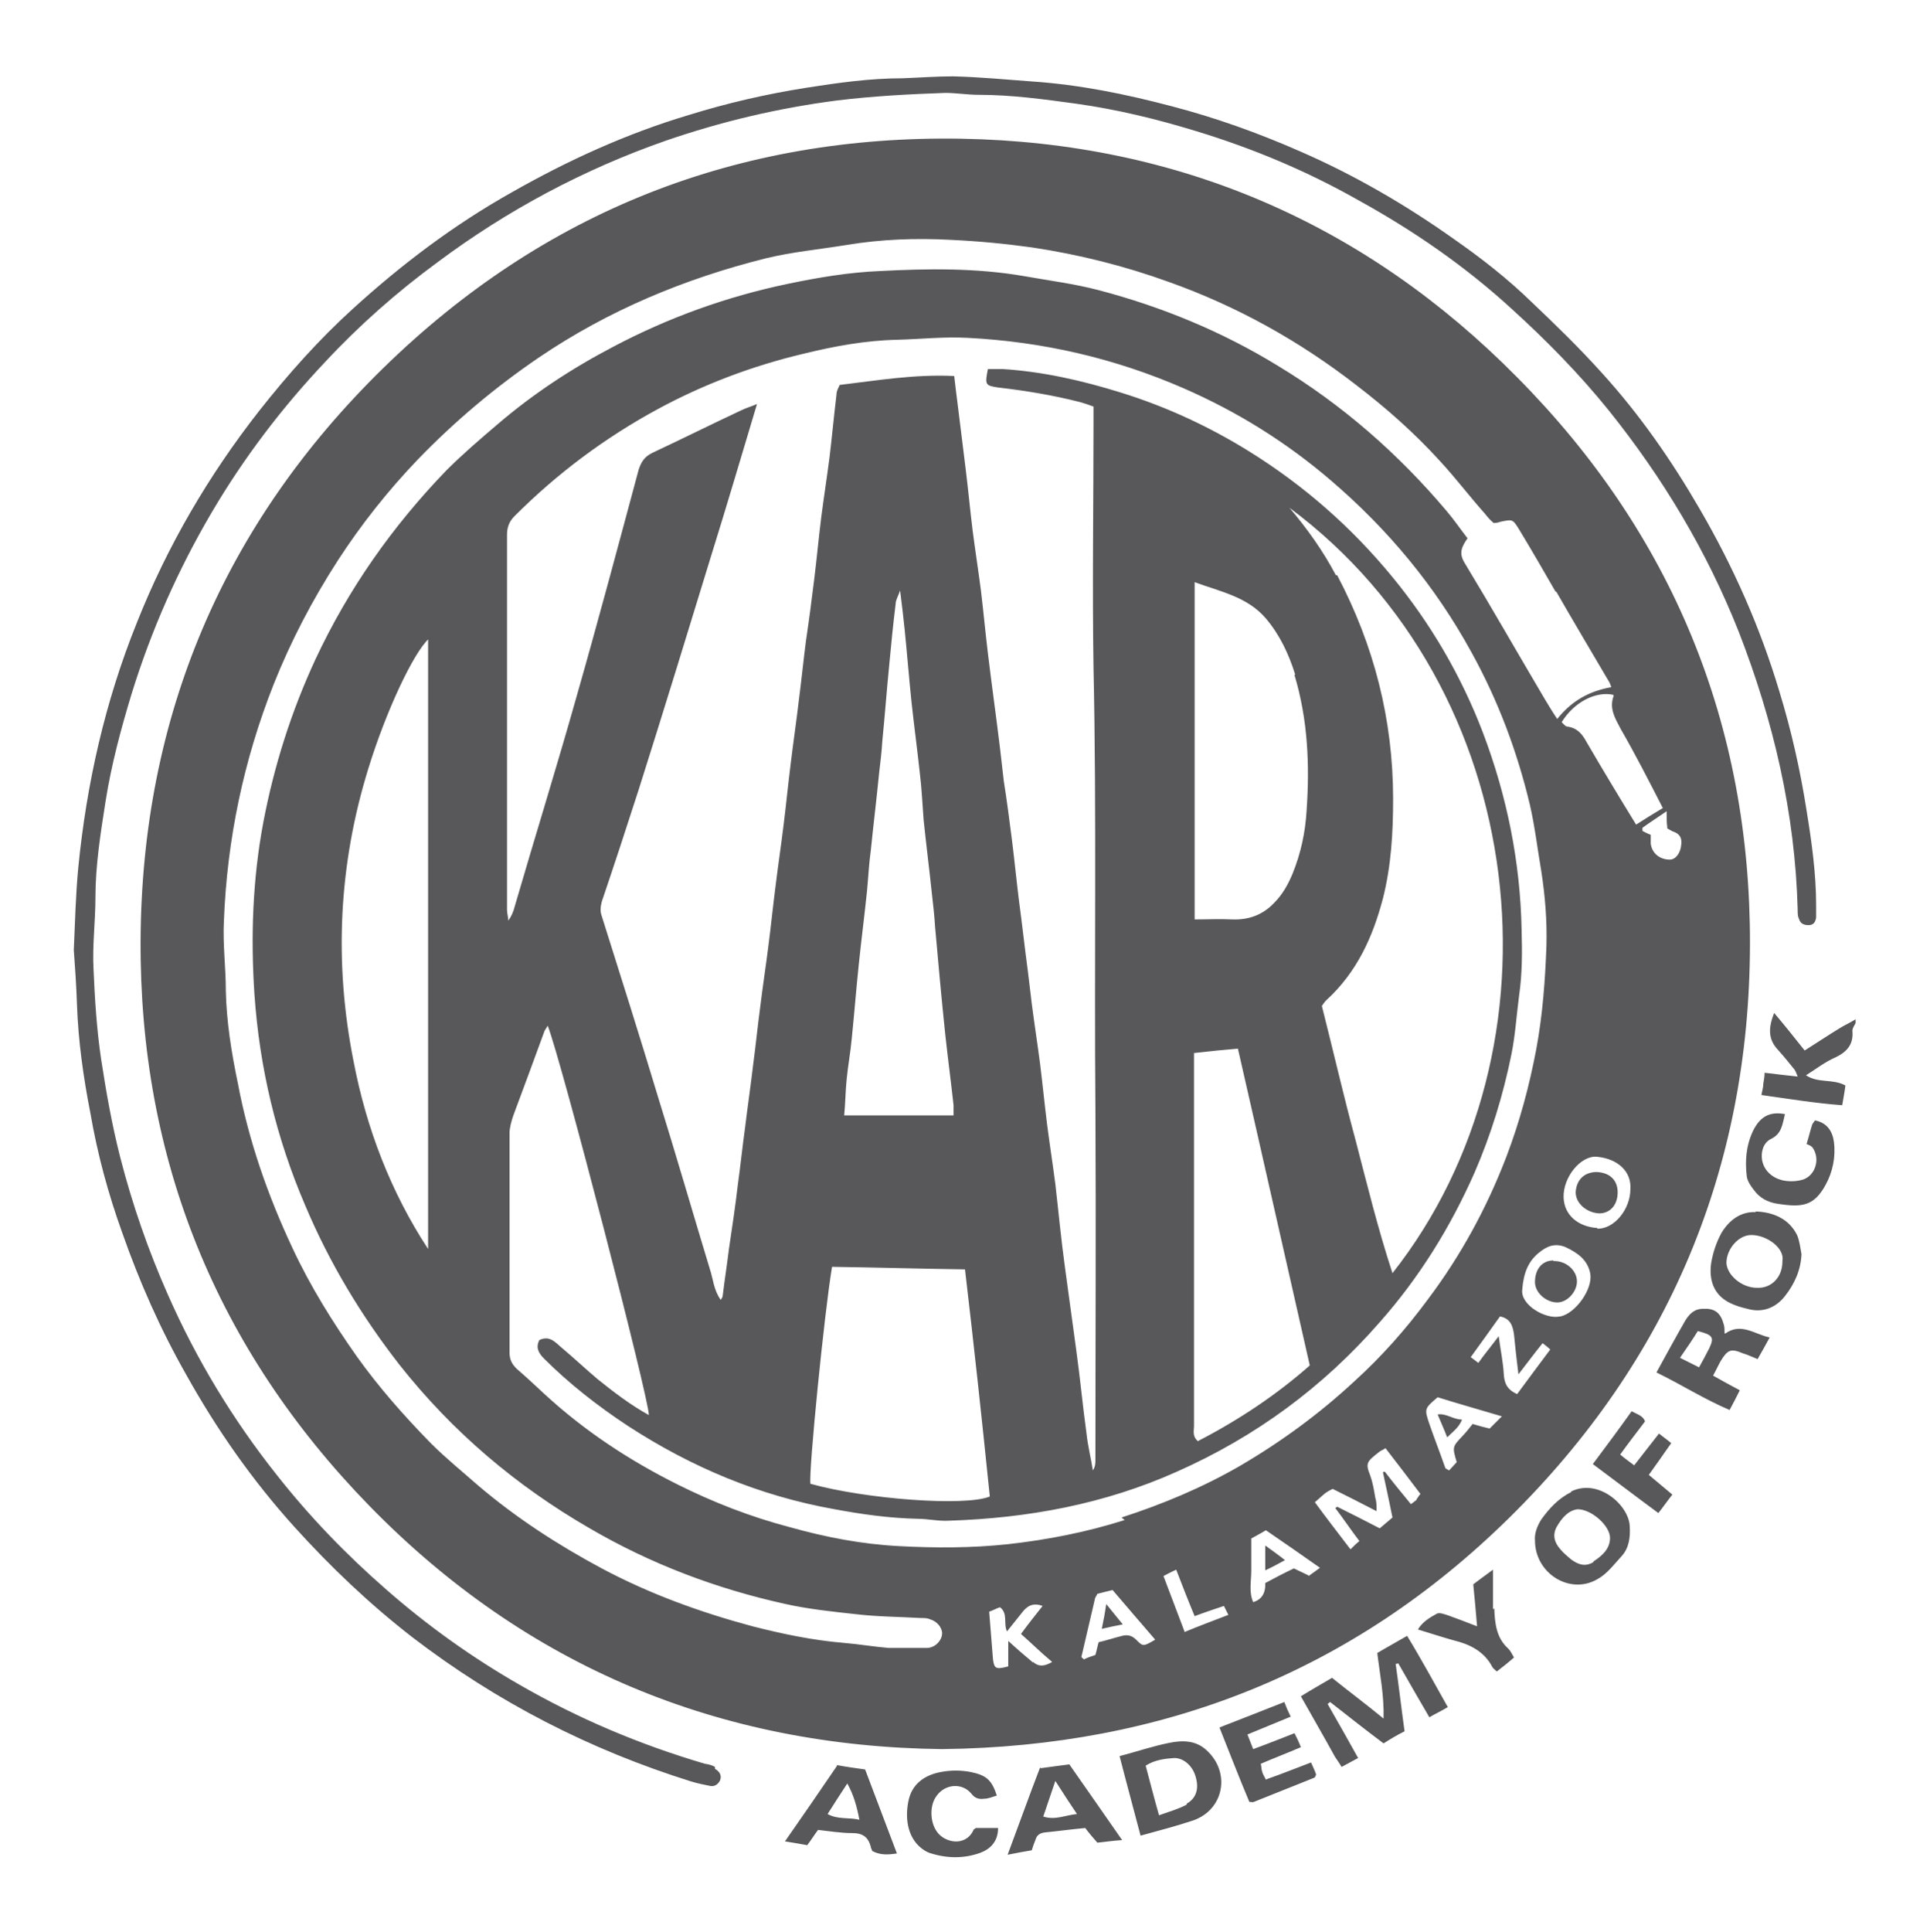 <?xml version="1.0" encoding="UTF-8"?>
<svg id="Layer_1" data-name="Layer 1" xmlns="http://www.w3.org/2000/svg" version="1.1" viewBox="0 0 303.4 303.6">
  <defs>
    <style>
      .cls-1 {
        fill: #58585a;
        stroke-width: 0px;
      }
    </style>
  </defs>
  <path class="cls-1" d="M291.7,160.2c-.8.5-1.7.9-2.5,1.4-1.8,1.1-3.6,2.3-5.5,3.5-1.6-2-3.1-3.9-4.8-5.9-.9,2.3-1,4.1.6,5.8.9,1,1.8,2.1,2.6,3.1.2.3.3.6.5,1.1-1.9-.2-3.5-.4-5.2-.6,0,.6-.1,1.1-.2,1.7,0,.6-.2,1.2-.3,1.8,4.3.6,8.5,1.3,12.7,1.6.2-1.2.4-2.2.5-3.1-2-1.1-4.2-.3-6.2-1.6,1.6-1,3-2.1,4.6-2.8,1.9-.9,2.9-2.1,2.7-4.2,0-.4.3-.8.5-1.2v-.5ZM151.2,21.8c-35.2-.6-65.7,11.4-90.9,36-25.2,24.6-38,54.9-38.2,89.9-.2,34.4,11.9,64.3,36,89,24.7,25.3,55.1,37.8,90,38.2,34.8-.4,64.6-12.2,89.1-36.3,25.1-24.7,37.8-54.9,37.9-90.1.1-34.6-12.2-64.6-36.6-89.2-23.9-24.2-53.3-36.9-87.4-37.5ZM162.4,261.3c-.7-.6-1.3-1.1-2-1.7-.6-.5-1.1-1-1.9-1.7v4c-1.9.5-2.2.4-2.4-1.1-.2-2.4-.4-4.9-.6-7.5.6-.2,1.1-.5,1.7-.7,1.3,1,.5,2.5,1.1,3.8.8-1,1.6-2,2.4-3,.7-.9,1.6-1.6,3.2-1-1.2,1.5-2.3,2.9-3.4,4.4,1.6,1.4,3.1,2.9,4.9,4.4-1.2.7-2.1.8-3,0ZM178.6,257.7c-.7-.7-1.4-.8-2.2-.6-1.2.3-2.4.7-3.7,1-.2.7-.3,1.3-.5,2-.6.2-1.2.4-1.8.7-.2-.2-.4-.3-.4-.4.7-3,1.4-6,2.1-9,0-.3.3-.6.4-.9.8-.2,1.5-.4,2.4-.6,2.2,2.6,4.4,5.1,6.7,7.8-1.9,1.1-1.9,1.1-3,0ZM186.2,256.4c-1.1-2.9-2.2-5.8-3.3-8.7.6-.3,1.1-.6,2-1,1,2.6,1.9,4.9,2.9,7.3,1.6-.6,3.1-1.1,4.6-1.6.2.4.4.8.7,1.4-2.3.9-4.5,1.7-6.9,2.7ZM176.8,238.9c-6,1.9-12.1,3.1-18.4,3.8-5.7.6-11.3.6-17,.3-5.9-.3-11.6-1.4-17.3-3-6.1-1.6-12-3.9-17.6-6.7-7.6-3.8-14.6-8.4-20.9-14.2-1.5-1.4-2.9-2.7-4.4-4-.7-.7-1.1-1.4-1.1-2.5,0-11.5,0-23,0-34.5,0-.9.3-1.9.6-2.8,1.6-4.3,3.2-8.6,4.8-13,.1-.4.4-.7.6-1.1,2.1,5.3,16,58.9,15.9,61.2-2.9-1.6-5.5-3.6-8-5.6-1.9-1.6-3.7-3.3-5.6-4.9-1-.8-1.9-2.1-3.6-1.3-.6,1.1-.2,2,.7,2.9,4,4,8.5,7.5,13.2,10.6,10,6.5,20.7,11,32.5,13.1,4.3.8,8.6,1.4,13,1.5,1.7,0,3.3.4,5,.3,12.4-.4,24.4-2.6,35.8-7.7,12.4-5.5,23-13.3,31.9-23.5,6.2-7,11.1-14.9,14.9-23.5,2.6-6,4.5-12.2,5.8-18.6.6-3,.8-6.1,1.2-9.2.5-3.4.5-6.8.4-10.3-.2-10.7-2.3-21.1-6.1-31.1-3.4-8.9-8.2-17.1-14.2-24.4-6.4-7.8-13.9-14.4-22.6-19.8-6.3-3.9-13-7-20.1-9.2-6.1-1.9-12.3-3.3-18.6-3.7-.8,0-1.5,0-2.3,0-.5,2.5-.4,2.6,1.6,2.9,4.3.5,8.6,1.2,12.9,2.3.7.2,1.3.4,2.1.7v2.7c0,12.8-.2,25.6,0,38.3.5,23.1.1,46.3.3,69.4.1,18.4,0,36.7,0,55.1,0,.5,0,1.1-.4,1.7-.3-1.9-.8-3.9-1-5.8-.6-4.3-1-8.7-1.6-13-.6-4.4-1.2-8.8-1.8-13.2-.6-4.3-1-8.7-1.5-13-.4-3.1-.9-6.3-1.3-9.4-.4-3.2-.7-6.3-1.1-9.5-.4-3.1-.9-6.3-1.3-9.4-.2-1.7-.4-3.3-.6-5-.5-3.7-.9-7.4-1.4-11.1-.4-3.2-.7-6.3-1.1-9.5-.4-3.1-.8-6.3-1.3-9.4-.2-1.7-.4-3.5-.6-5.2-.6-5-1.3-9.9-1.9-14.9-.4-3.3-.7-6.6-1.1-9.9-.4-3.1-.9-6.3-1.3-9.4-.4-3.2-.7-6.5-1.1-9.7-.4-3.2-.8-6.5-1.2-9.7-.2-1.6-.4-3.1-.6-4.9-6.3-.3-12.1.7-18,1.4-.2.5-.5.9-.5,1.5-.4,3.3-.7,6.6-1.1,9.9-.4,3.1-.9,6.3-1.3,9.4-.4,3.2-.7,6.5-1.1,9.7-.4,3.2-.8,6.4-1.3,9.7-.4,3.1-.7,6.1-1.1,9.2-.4,3.4-.9,6.8-1.3,10.1-.4,3.2-.7,6.3-1.1,9.5-.4,3.3-.9,6.6-1.3,9.9-.4,3.1-.7,6.1-1.1,9.2-.4,3.2-.9,6.4-1.3,9.7-.4,3-.7,6-1.1,9-.4,3.4-.9,6.8-1.3,10.1-.4,2.9-.7,5.8-1.1,8.7-.4,3.4-.9,6.8-1.4,10.1-.3,2.5-.7,5-1,7.5,0,.1-.1.3-.3.6-1.1-1.5-1.2-3.3-1.7-4.8-2.7-8.9-5.3-17.9-8.1-26.9-2.9-9.6-5.9-19.1-8.9-28.6-.3-.8-.2-1.5,0-2.3,2-5.9,3.9-11.7,5.8-17.6,3.9-12.3,7.7-24.7,11.5-37.1,2.4-7.7,4.7-15.5,7.1-23.5-.9.4-1.7.6-2.5,1-4.7,2.2-9.3,4.5-14,6.7-1.2.6-1.7,1.4-2.1,2.6-3.2,11.9-6.4,23.9-9.8,35.8-3.1,11-6.5,21.9-9.7,32.9-.2.8-.5,1.5-1,2.2,0-.6-.2-1.1-.2-1.7,0-19.6,0-39.3,0-58.9,0-1.2.3-2.1,1.2-3,6.7-6.7,14.2-12.3,22.5-16.8,7.2-3.9,14.9-6.8,22.9-8.7,4.9-1.2,9.8-2.1,14.8-2.2,3.7-.1,7.3-.5,11-.3,11.8.6,23.1,3.2,33.9,7.9,8.5,3.7,16.2,8.5,23.2,14.5,9,7.7,16.4,16.6,22.1,27,4.2,7.6,7.2,15.6,9.2,24,.8,3.5,1.2,7,1.8,10.5.6,3.9.9,7.7.8,11.6-.2,5.5-.6,10.9-1.6,16.3-1.1,5.8-2.6,11.4-4.7,16.9-3.1,8.1-7.2,15.6-12.4,22.5-3.4,4.6-7.2,8.9-11.5,12.8-5.5,5.1-11.5,9.5-18,13.3-5.9,3.4-12.1,6-18.6,8.1ZM151.7,199.5c1.4,11.9,2.7,23.9,3.9,35.7-3.9,1.6-19.6.4-28.2-2-.3-1.9,2.2-27,3.4-34.1,7,.1,13.8.3,20.9.4ZM132.7,175.4c.2-2,.2-3.9.4-5.8.2-2.1.6-4.2.8-6.4.4-3.9.7-7.8,1.1-11.6.4-3.9.9-7.7,1.3-11.6.2-2.1.3-4.3.6-6.4.4-4,.9-8,1.3-12.1.2-1.7.4-3.3.5-5,.4-4,.7-8.1,1.1-12.1.3-3.2.6-6.3,1-9.5,0-.6.4-1.2.7-2.1.3,2.3.5,4.2.7,6,.4,3.9.7,7.8,1.1,11.6.4,3.7.9,7.4,1.3,11.1.3,2.4.4,4.9.6,7.4.4,3.9.9,7.7,1.3,11.6.2,1.7.4,3.5.5,5.2.5,5.6,1,11.2,1.6,16.9.4,3.7.9,7.4,1.3,11.1,0,.5,0,.9,0,1.6h-17.2ZM210,90.4c-2-3.8-4.5-7.3-7.3-10.6,38.1,28.3,44.1,84.9,16.2,120.3-2.3-7-4-14-5.8-20.9-1.9-7-3.5-14-5.3-21.1.2-.3.4-.6.7-.9,4.8-4.4,7.3-9.9,8.9-16,1.3-5.1,1.6-10.4,1.6-15.6,0-12.5-3-24.2-8.8-35.2ZM203.5,106.1c2.1,7,2.4,14.1,1.9,21.3-.2,3.4-.9,6.7-2.2,9.9-.7,1.7-1.6,3.3-2.9,4.6-1.8,1.9-4,2.7-6.6,2.6-1.9-.1-3.8,0-5.9,0v-53c4.1,1.5,8.3,2.3,11.2,5.7,2.2,2.6,3.6,5.6,4.6,8.8ZM194.6,164.8c3.8,16.6,7.5,33.1,11.3,49.8-5.2,4.6-11.2,8.6-17.6,11.9-.9-.8-.6-1.6-.6-2.4,0-12.4,0-24.9,0-37.3,0-6.2,0-12.4,0-18.7,0-.8,0-1.6,0-2.6,2.6-.3,4.7-.5,7-.7ZM205.7,247.6c-.8-.4-1.5-.7-2.3-1.1-1.5.7-3,1.5-4.5,2.3q.1,2.4-1.9,3c-.7-1.6-.3-3.3-.3-4.9,0-1.7,0-3.3,0-5.1.7-.4,1.5-.8,2.3-1.3,2.8,1.9,5.5,3.8,8.5,5.9-.7.5-1.2.9-1.8,1.3ZM222.7,235.7c-.2.2-.5.4-.9.7-1.4-1.7-2.8-3.4-4.1-5.1-.1,0-.2,0-.3.1.5,2.3,1,4.6,1.5,7.1-.6.5-1.3,1.1-2,1.7-2.3-1.2-4.5-2.3-6.7-3.4,0,0-.2.2-.3.2,1.3,1.7,2.5,3.5,3.8,5.2-.5.4-.9.8-1.4,1.3-1.9-2.5-3.7-4.8-5.6-7.4.7-.6,1.1-1,1.6-1.4.4-.3.8-.5,1.2-.7,2.2,1.1,4.4,2.2,6.9,3.5,0-.9,0-1.5-.2-2.1-.2-1.2-.4-2.4-.8-3.5-.8-2-.5-2.2,1.4-3.7.2-.2.6-.3,1-.6,1.8,2.3,3.6,4.7,5.5,7.2-.3.3-.4.6-.6.8ZM234.1,224.5c-.9-.2-1.6-.4-2.6-.7-.5.6-1,1.3-1.6,1.9-1.6,1.7-1.6,1.7-.9,4.1-.4.4-.8.9-1.2,1.3-.3-.2-.6-.3-.6-.4-.8-2.3-1.7-4.6-2.5-6.9-.8-2.4-.8-2.4,1.3-4.2,3.2,1,6.4,1.9,10.1,3-.8.8-1.4,1.4-1.9,1.9ZM238.5,219.1c-1.6-.7-2-1.7-2.1-3.1-.1-1.9-.5-3.7-.8-6-1.2,1.6-2.2,2.8-3.2,4.2-.5-.4-.8-.6-1.2-.9,1.6-2.2,3.1-4.3,4.6-6.4,1.6.3,2,1.4,2.2,2.8.2,2,.4,3.9.7,6.3,1.4-1.8,2.5-3.3,3.8-4.9.4.3.8.6,1.2,1-1.8,2.4-3.5,4.7-5.2,7ZM245.2,206.9c-2.2.5-6.2-1.8-5.9-4.2.2-2.7,1-4.5,2.6-5.8,1.2-1,2.5-1.6,4.2-.9,1.9.9,3.5,2,3.9,4.2.4,2.4-2.3,6.2-4.7,6.7ZM251.1,193c-3-.2-5.2-2-5.3-4.8-.1-3.2,2.7-6.6,5.2-6.4,3.4.3,5.5,2.4,5.3,5.1,0,3.2-2.6,6.3-5.2,6.2ZM262.1,130.2c.4.2.8.5,1.2.6.9.4,1.1,1.1,1,1.9-.1,1.4-.9,2.4-1.8,2.4-1.6,0-2.8-1-3-2.5,0-.5,0-.9,0-1.4-.3-.1-.5-.2-.7-.3-.2-.1-.4-.2-.6-.3,0-.2,0-.4,0-.5,1.1-.8,2.2-1.5,3.8-2.6,0,1.1,0,1.8.1,2.5ZM253.7,109.3c-.8,2,.2,3.6,1.1,5.3,2.3,4,4.4,8.1,6.6,12.4-1.5.9-2.8,1.7-4.2,2.6-2.7-4.4-5.3-8.7-7.8-13-.7-1.3-1.5-2.2-3-2.4-.3,0-.6-.4-.9-.7,1.9-3.1,5.3-4.9,8.1-4.3,0,0,.1.2.1.2ZM244.6,92.9c2.7,4.7,5.5,9.4,8.2,14,.2.3.3.5.5,1.1-3.4.6-6.2,2.1-8.5,5-.8-1.2-1.4-2.2-2-3.2-4.2-7.1-8.3-14.3-12.6-21.4-.9-1.5-.4-2.5.5-3.8-1.1-1.4-2.1-2.9-3.3-4.3-7.6-9-16.4-16.7-26.5-22.8-8.8-5.4-18.3-9.3-28.2-11.9-3.8-1-7.8-1.5-11.7-2.2-7.5-1.3-15.1-1.2-22.7-.8-4.8.2-9.6,1-14.4,2-9.6,2-18.8,5.3-27.5,9.9-6.5,3.4-12.6,7.4-18.2,12.2-2.7,2.3-5.5,4.7-8,7.2-8.5,8.8-15.4,18.6-20.6,29.7-3.8,8.2-6.5,16.7-8.2,25.6-1.7,9-2,18.1-1.4,27.1.8,11.5,3.4,22.5,8,33.2,3.8,9,8.8,17.3,14.8,25,8.3,10.5,18.3,19,29.9,25.7,9.6,5.6,19.9,9.5,30.8,11.9,3.6.8,7.4,1.2,11.1,1.6,3.4.4,6.8.4,10.2.6.5,0,1,0,1.4.2,1.1.3,1.9,1.3,1.9,2.2,0,1.1-1.1,2.3-2.4,2.3-2,0-4,0-6,0-2.4-.2-4.7-.6-7.1-.8-4.8-.4-9.6-1.4-14.3-2.6-8.2-2.2-16.2-5.1-23.7-9.1-6.9-3.7-13.4-7.9-19.4-13-2.5-2.2-5.1-4.3-7.5-6.7-4.2-4.3-8.1-8.7-11.6-13.6-3.8-5.4-7.3-11-10.1-17-3.9-8.3-6.9-16.9-8.6-25.9-1-4.8-1.8-9.7-1.9-14.6,0-3.7-.5-7.3-.3-11,.5-12.8,3.1-25.2,7.8-37.1,2.7-6.8,6.1-13.3,10.1-19.5,3.7-5.7,7.9-11,12.6-15.9,5.8-6,12.1-11.3,19-16,10.9-7.4,22.9-12.4,35.7-15.6,4.1-1,8.4-1.4,12.7-2.1,5.4-.9,10.9-1.1,16.4-.8,4.3.2,8.5.6,12.8,1.2,7.3,1.1,14.5,2.9,21.4,5.4,10.7,3.8,20.6,9.3,29.6,16.3,4.7,3.6,9.1,7.5,13.1,11.9,2.4,2.6,4.6,5.5,7,8.2.4.5.8,1,1.4,1.5.5,0,.8-.1,1.1-.2,1.9-.4,1.9-.4,2.9,1.2,2,3.3,3.9,6.6,5.8,9.9ZM67.3,100.4v95.9c-5.9-9-9.7-19-11.7-29.4-3.1-15.5-2.4-30.9,2.3-46.1,2.8-9.1,7.1-18.2,9.5-20.4ZM112.4,277.7c-.5-.3-1-.4-1.6-.5-10.2-3-19.9-7.1-29.1-12.4-7.5-4.3-14.5-9.3-21-15-6.3-5.5-12-11.4-17.2-18-6.9-8.7-12.6-18.1-17.1-28.3-3.1-7-5.6-14.2-7.5-21.6-1.3-5.1-2.2-10.2-3-15.4-.7-4.7-1-9.5-1.2-14.2-.2-3.7.3-7.5.3-11.2,0-5.1.8-10.1,1.6-15.2.9-5.7,2.4-11.3,4.1-16.9,3.1-10,7.3-19.5,12.6-28.5,5-8.5,11-16.4,17.8-23.6,5.4-5.8,11.3-11,17.7-15.7,11-8.2,23-14.6,35.9-19.1,8.7-3,17.6-5.1,26.8-6.3,5.7-.7,11.4-1,17.1-1.2,1.7,0,3.5.3,5.2.3,5.2,0,10.3.7,15.4,1.4,6.4.9,12.6,2.4,18.8,4.3,8.9,2.7,17.5,6.3,25.6,10.9,8.7,4.8,16.8,10.4,24.1,17.1,5.4,4.9,10.6,10.2,15.2,15.9,8.5,10.6,15.4,22.1,20.4,34.7,5.5,14.1,8.9,28.6,9.3,43.8,0,.5,0,1,.2,1.4.2.7.7,1,1.5,1,.8,0,1.1-.5,1.2-1.2,0-.6,0-1.3,0-1.9,0-5-.7-10-1.5-14.9-1-6.4-2.4-12.6-4.3-18.8-3-10-7.2-19.5-12.5-28.6-4.4-7.6-9.4-14.8-15.3-21.3-3.5-3.9-7.3-7.6-11.1-11.2-3.8-3.7-7.9-6.9-12.2-9.9-7.6-5.4-15.7-10.1-24.2-13.8-6.6-2.9-13.3-5.3-20.2-7.1-7.2-1.9-14.5-3.4-22-3.9-4.1-.3-8.2-.7-12.4-.8-2.6,0-5.2.2-7.9.3-5.1,0-10.1.7-15.2,1.5-6.3,1-12.4,2.4-18.5,4.3-9.7,2.9-18.9,7.1-27.7,12.1-9.1,5.1-17.3,11.3-25,18.3-5.4,4.9-10.2,10.3-14.7,16-8,10.2-14.5,21.3-19.3,33.4-5,12.4-7.9,25.3-9.2,38.5-.4,4.2-.5,8.4-.7,12.9.2,2.7.4,5.6.5,8.6.2,5.7,1,11.4,2.1,17,1.1,6.4,2.8,12.7,5,18.8,2.7,7.7,6,15.2,10.1,22.4,4.8,8.6,10.4,16.6,17,23.9,5.7,6.3,11.8,12.1,18.5,17.3,13.3,10.2,27.9,17.7,43.9,22.7,1,.3,2,.5,3,.7.7.1,1.2-.3,1.5-.9.3-.8-.1-1.4-.8-1.8ZM216.5,259.7c.4,3.4,1.1,6.7,1,10.4-2.8-2.3-5.5-4.3-8.1-6.4-1.7,1-3.3,1.9-4.9,2.9,1.8,3.2,3.6,6.3,5.3,9.4.3.5.7,1,1.1,1.7.9-.5,1.7-.9,2.6-1.4-1.6-2.9-3.2-5.7-4.8-8.5.1,0,.2-.2.4-.3,2.8,2.2,5.6,4.4,8.4,6.5,1.1-.7,2.1-1.3,3.3-1.9-.5-3.6-.9-7.1-1.4-10.6.1,0,.3,0,.4-.1,1.6,2.8,3.2,5.6,4.9,8.5,1-.6,1.9-1,2.9-1.6-2.2-3.9-4.2-7.6-6.4-11.2-1.7,1-3.2,1.8-4.7,2.7ZM183.9,273.9c-2.6.5-5.2,1.4-7.9,2.1,1.1,4.3,2.2,8.3,3.3,12.5,2.9-.8,5.6-1.5,8.3-2.4,4.8-1.7,5.9-7.5,2.1-11-1.7-1.6-3.8-1.6-5.8-1.2ZM186.6,283.6c-1.3.7-2.7,1.1-4.4,1.7-.8-2.8-1.4-5.2-2.1-7.8,1.4-.9,3-1.1,4.5-1.2,1.6,0,3,1.4,3.4,3.1.5,1.8,0,3.3-1.5,4.1ZM247,234.5c-2,1-3.4,2.5-4.7,4.3-.7,1.1-1.1,2.3-1,3.3,0,5.2,5.5,8.6,9.8,6.1,1.5-.8,2.6-2.3,3.8-3.6,1.2-1.3,1.4-3,1.3-4.7-.1-3.3-4.9-7.6-9.2-5.5ZM250.5,245.5c-1.3.8-2.4.4-3.5-.4-.6-.5-1.2-1-1.7-1.6-.9-1-1.3-2.2-.6-3.5.8-1.4,1.8-2.6,3.3-2.8,2.2,0,5.1,2.6,5.1,4.5,0,1.7-1.2,2.8-2.6,3.7ZM276,190.5c-2.4-.1-4.2,1.3-5.4,3.3-.8,1.5-1.3,3-1.6,4.7-.4,2.8.5,5.1,3,6.3.8.4,1.8.7,2.7.9,2.4.7,4.5-.2,5.9-2,1.5-1.9,2.5-4.1,2.6-6.6-.2-1-.3-2.1-.7-3-1.3-2.6-3.8-3.6-6.5-3.7ZM280.2,198.3c0,2.4-1.7,4.2-4,4.1-2.4,0-4.7-2-4.8-3.9,0-2.2,1.9-4.4,3.9-4.4,2.5,0,5.3,2.1,4.9,4.1ZM271.1,209.5c0-.7,0-1.1-.2-1.6-.5-1.7-1.5-2.3-3.2-2.2-1.4,0-2.2.9-2.8,1.9-1.5,2.6-2.9,5.2-4.5,8.1,3.9,1.9,7.5,4.2,11.5,5.9.6-1.1,1.1-2.1,1.6-3.1-1.5-.8-2.8-1.5-4.2-2.3.5-.9.8-1.6,1.2-2.3,1.1-1.8,1.6-2,3.5-1.2.7.2,1.3.5,2.3.9.7-1.2,1.3-2.3,1.9-3.4-2.4-.5-4.5-2.4-7-.6ZM268.7,211.9c-.5,1-1,1.9-1.6,3-1-.5-1.8-.9-3-1.5,1.1-1.6,2-2.9,2.8-4.2,2.4.6,2.6,1,1.8,2.7ZM163.5,277.8c-1.7,4.4-3.3,8.9-5.1,13.7,1.5-.3,2.6-.5,3.8-.7.2-.7.4-1.2.6-1.7.2-.7.7-1,1.4-1.1,2.1-.2,4.2-.5,6.4-.7.6.8,1.2,1.5,1.9,2.3,1.2-.1,2.3-.3,3.9-.4-3-4.3-5.7-8.2-8.3-11.9-1.6.2-3,.4-4.5.6ZM164,285.5c.6-1.8,1.2-3.5,1.9-5.6,1.2,1.9,2.2,3.4,3.4,5.2-1.9.2-3.4,1-5.3.4ZM131.6,277.5c-2.8,4.1-5.4,7.9-8.2,11.9,1.3.2,2.4.4,3.5.6.6-.8,1.1-1.6,1.7-2.4,1.8.2,3.6.5,5.4.5,1.6,0,2.5.6,2.9,2.2,0,.2.2.4.2.6,1.3.7,2.5.6,3.9.4-1.7-4.5-3.3-8.7-5-13.2-1.4-.2-2.9-.4-4.5-.7ZM130.1,285.1c1-1.6,2-3.1,3.1-4.8,1,1.8,1.5,3.6,1.9,5.7-1.7-.4-3.4,0-5-.9ZM199,279.7c-.3-.6-.5-.9-.6-1.3-.1-.3-.1-.7-.2-1.2,2.1-.9,4.2-1.7,6.3-2.6-.3-.8-.6-1.4-1-2.2-2.3.9-4.3,1.7-6.5,2.5-.3-.8-.6-1.5-.9-2.3,2.4-1,4.6-1.9,6.8-2.8-.4-.8-.7-1.5-1-2.3-3.5,1.4-6.9,2.7-10.2,4,1.6,4,3.1,7.9,4.7,11.7.4,0,.5.1.7,0,3.2-1.3,6.3-2.5,9.5-3.8.1,0,.2-.3.3-.5-.2-.6-.5-1.2-.8-1.9-2.4.9-4.6,1.8-6.9,2.6ZM153,287.7c-1.3,2.6-4.5,1.9-5.7.2-1.1-1.5-1.2-4.1-.1-5.6,1.3-1.9,4-2.2,5.5-.4.6.8,1.3.9,2,.8.7,0,1.3-.3,2-.5-.8-2.5-1.7-3.2-4.1-3.7-1.6-.3-3.1-.3-4.7,0-2.7.5-4.6,2-5.1,4.6-.6,3,0,6.1,2.5,7.7.3.2.7.4,1.1.5,2.6.8,5.2.8,7.7-.1,1.6-.6,2.8-1.8,2.8-3.9h-3.5c-.1.1-.3.2-.4.3ZM285.3,176.1c-.1.2-.3.4-.4.6-.3.9-.5,1.8-.9,3.1.2.1.6.2.9.5,1.4,1.9.4,4.8-1.9,5.2-.9.2-1.9.2-2.8,0-1.6-.4-2.9-1.5-3.2-3.2-.2-1.3.2-2.7,1.4-3.3,1.7-.8,1.8-2.3,2.2-3.9-2.6-.5-4,.6-5,2.6-1.1,2.3-1.3,4.7-1,7.2.1.7.6,1.5,1.1,2.1.9,1.3,2.3,2,3.8,2.2,3.9.6,5.7.3,7.5-3,1.1-2,1.6-4.4,1.3-6.7-.2-1.6-1-3-2.9-3.4ZM262.7,226.8c-.7-.6-1.3-1-1.9-1.5-1.3,1.7-2.6,3.3-3.9,5-.8-.6-1.5-1.1-2.2-1.7,1.3-1.8,2.6-3.5,3.9-5.2-.3-.9-1.2-1.1-2.1-1.6-2,2.8-4,5.5-6.1,8.3,3.5,2.6,6.9,5.2,10.3,7.7.8-1,1.4-1.9,2.2-2.9-1.3-1.1-2.5-2.1-3.7-3.1,1.3-1.8,2.4-3.4,3.6-5.1ZM234.7,252.9c0-1,0-1.9,0-2.9,0-1,0-2,0-3.3-1.2.9-2.2,1.6-3.1,2.3.2,2.1.4,4.1.6,6.6-1.8-.7-3.1-1.2-4.5-1.7-.6-.2-1.4-.5-1.8-.3-1.1.6-2.3,1.3-3,2.5,2,.6,3.8,1.2,5.6,1.7,2.5.6,4.8,1.7,6.1,4.2.1.2.4.4.7.7.9-.7,1.8-1.4,2.7-2.2-.3-.5-.5-1-.9-1.4-1.9-1.7-2.1-4-2.2-6.3ZM251,184.2c-1.9,0-3.2,1.2-3.3,3.2,0,1.7,1.7,3.2,3.7,3.3,1.7,0,2.9-1.3,2.9-3.3,0-1.9-1.2-3.1-3.3-3.2ZM244.2,198.1c-1.8,0-2.9,1.4-2.9,3.4,0,1.7,1.8,3.2,3.5,3.2,1.6,0,3.1-1.7,3.1-3.3,0-1.8-1.8-3.3-3.7-3.2ZM173.2,256c1.3-.3,2.2-.5,3.3-.7-.9-1.1-1.7-2.1-2.6-3.2-.2,1.4-.4,2.5-.7,3.9ZM198.9,246.8c1.1-.5,2-1,3.1-1.6-1-.8-2-1.5-3.1-2.3v3.9ZM229.8,223.1c-1.4,0-2.4-1-3.8-.8.5,1.2,1,2.3,1.5,3.6.9-.9,1.8-1.5,2.3-2.7Z"/>
</svg>